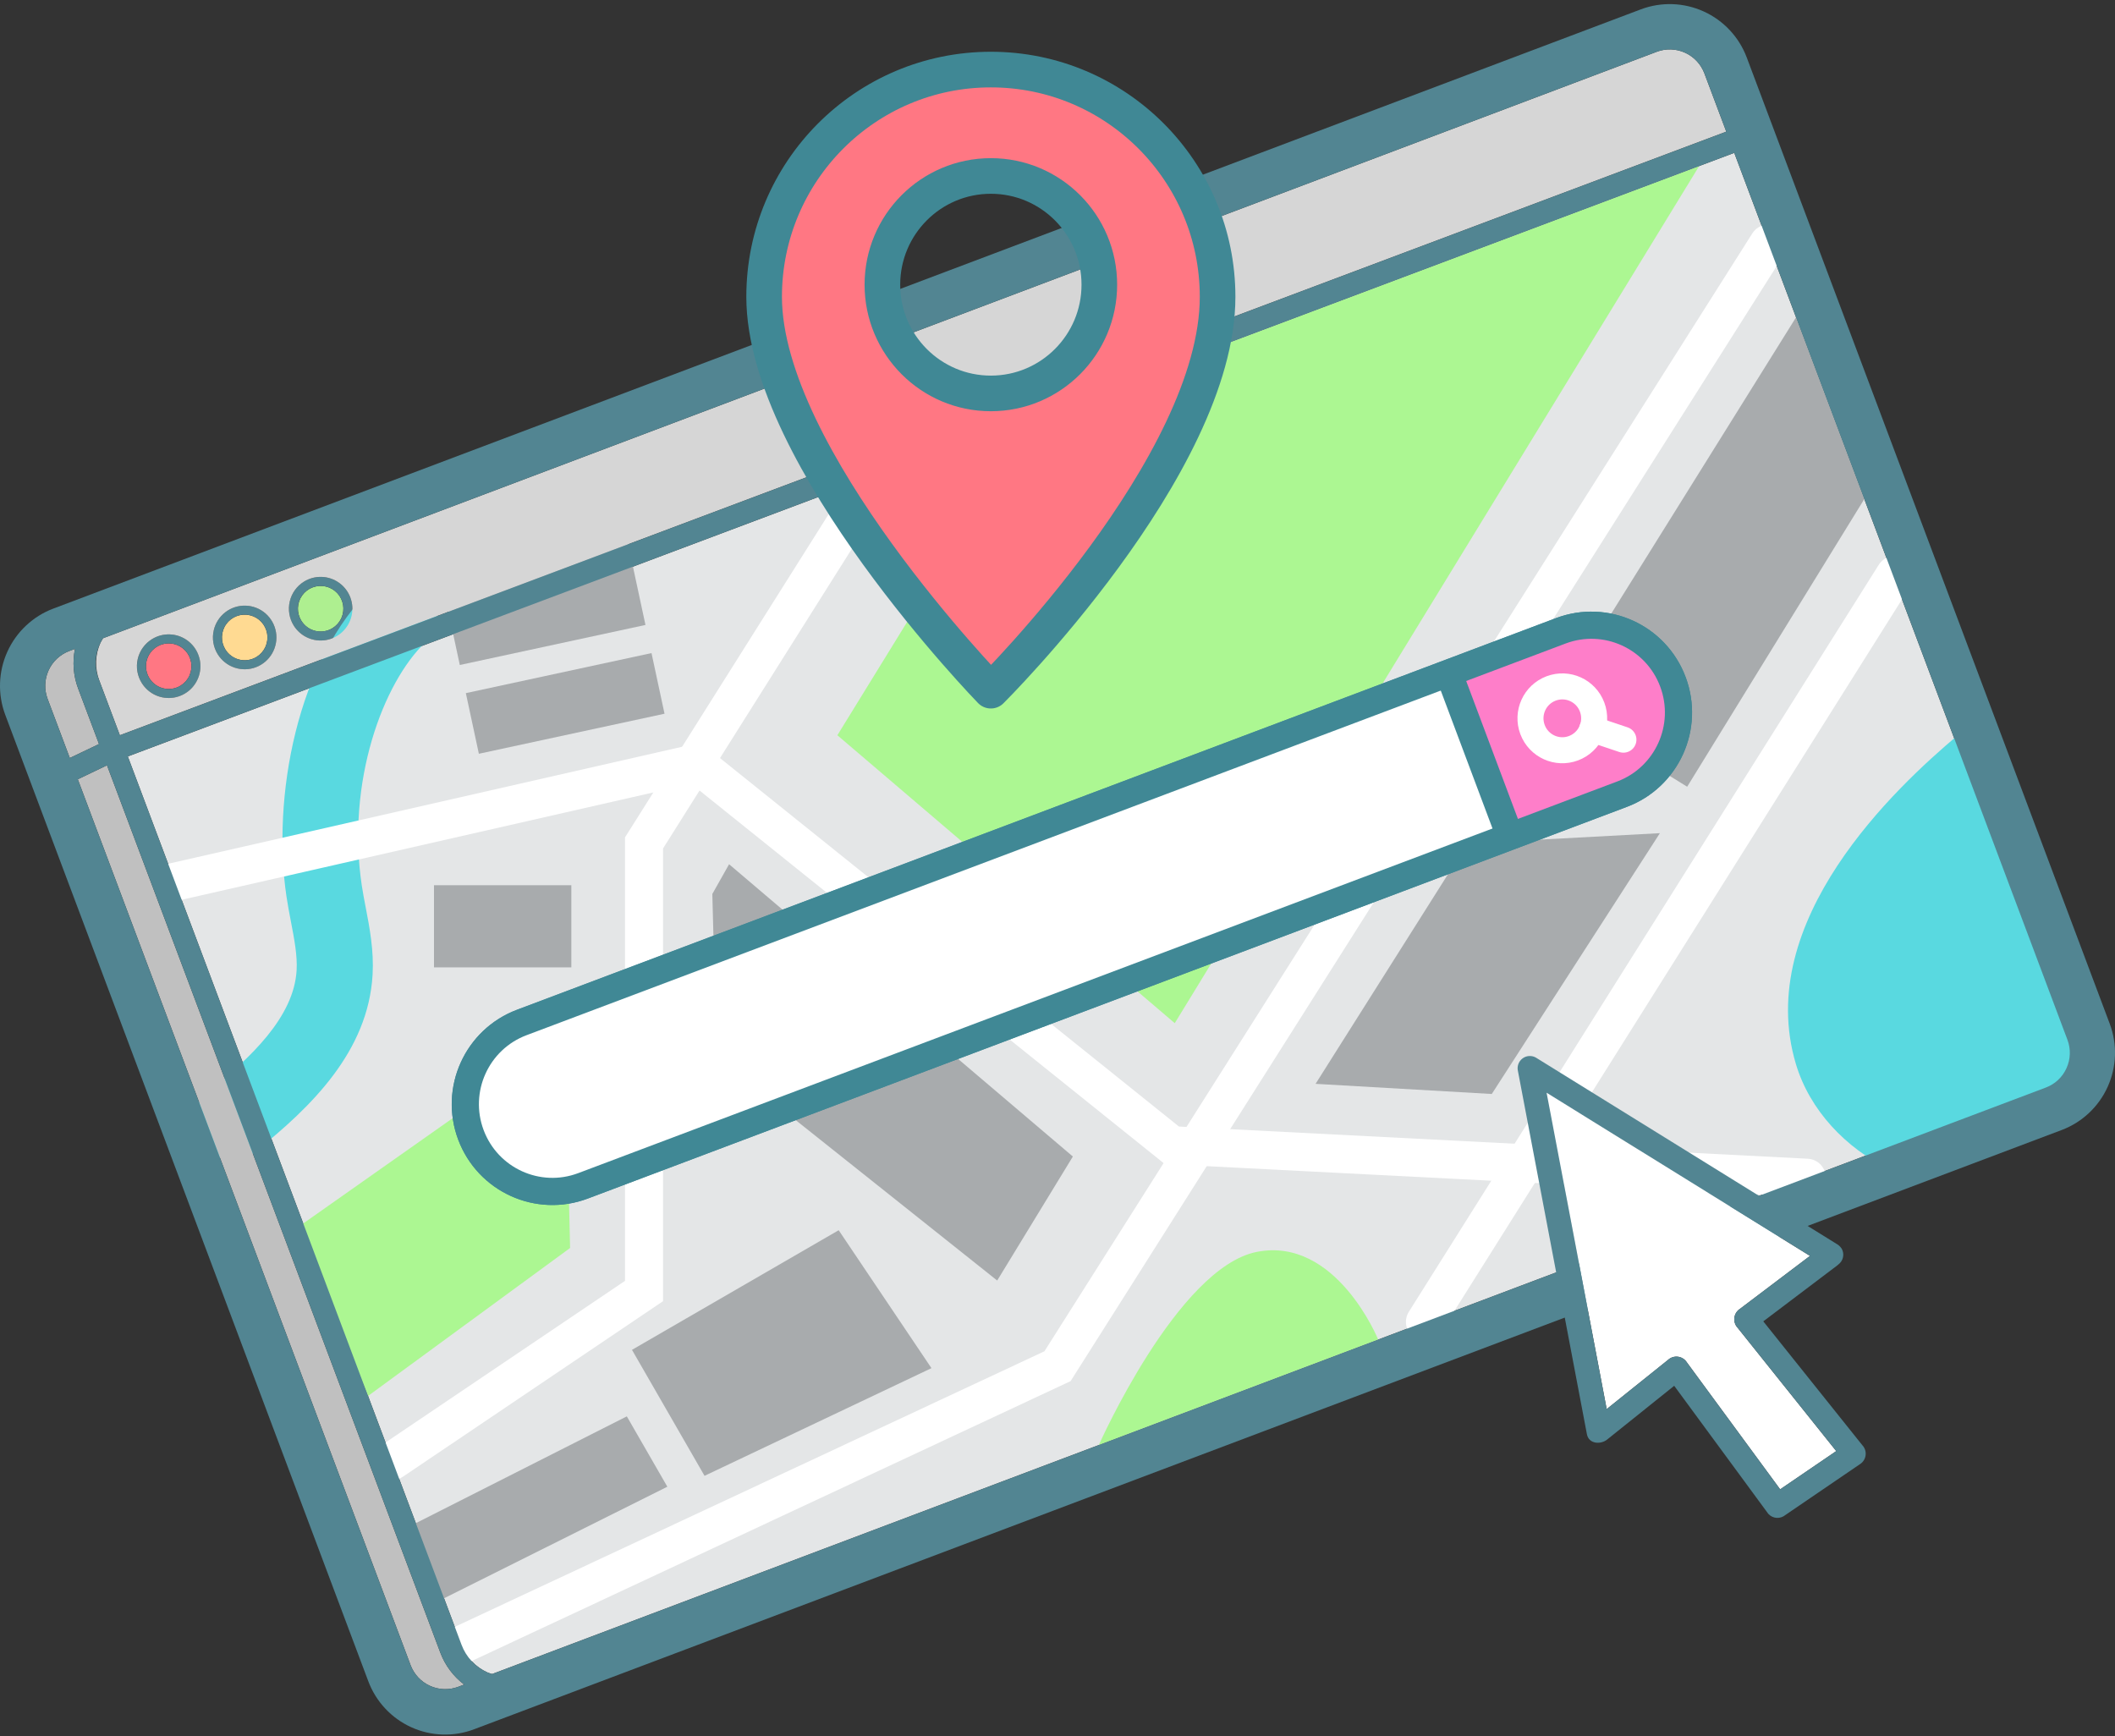 <svg width="374" height="307" viewBox="0 0 374 307" fill="none" xmlns="http://www.w3.org/2000/svg">
<rect x="0" y="0" width="374" height="307" fill="#333333" stroke="none"/>
<g clip-path="url(#clip0_2662_22030)">
<path d="M45.396 116.145C46.072 115.723 46.607 115.111 46.935 114.384C47.263 113.657 47.368 112.849 47.238 112.062C47.108 111.276 46.748 110.545 46.203 109.963C45.659 109.382 44.955 108.975 44.18 108.795C43.404 108.614 42.594 108.668 41.849 108.95C41.105 109.231 40.46 109.728 39.998 110.377C39.535 111.026 39.275 111.798 39.25 112.595C39.225 113.393 39.436 114.179 39.858 114.856C40.422 115.762 41.323 116.407 42.361 116.648C43.399 116.889 44.49 116.709 45.396 116.145L45.396 116.145Z" fill="#FFDA92"/>
<path d="M31.962 121.225C32.637 120.803 33.172 120.19 33.499 119.463C33.826 118.737 33.931 117.93 33.801 117.143C33.67 116.357 33.31 115.627 32.766 115.046C32.222 114.465 31.518 114.058 30.744 113.878C30.443 113.808 30.136 113.772 29.827 113.772C29.205 113.773 28.591 113.919 28.034 114.198C27.478 114.477 26.994 114.882 26.62 115.381C26.246 115.879 25.992 116.458 25.88 117.071C25.767 117.685 25.798 118.316 25.969 118.916C26.141 119.516 26.449 120.067 26.869 120.527C27.29 120.987 27.811 121.343 28.392 121.567C28.973 121.79 29.598 121.876 30.217 121.816C30.837 121.757 31.434 121.555 31.962 121.225L31.962 121.225H31.962Z" fill="#FF7783"/>
<path d="M58.83 111.058C59.505 110.636 60.04 110.023 60.367 109.297C60.695 108.57 60.799 107.763 60.669 106.976C60.538 106.19 60.178 105.46 59.634 104.878C59.089 104.297 58.385 103.891 57.611 103.711C56.836 103.531 56.025 103.585 55.281 103.866C54.537 104.148 53.893 104.645 53.431 105.294C52.968 105.942 52.708 106.713 52.683 107.51C52.658 108.307 52.869 109.094 53.29 109.77C53.567 110.222 53.931 110.614 54.36 110.924C54.789 111.234 55.276 111.455 55.791 111.575C56.306 111.694 56.841 111.711 57.362 111.622C57.883 111.533 58.383 111.341 58.83 111.058V111.058V111.058Z" fill="#AEEF90"/>
<path d="M17.507 131.57L13.817 121.75C12.974 119.512 12.781 117.082 13.257 114.738L12.234 115.125C10.611 115.74 9.297 116.975 8.581 118.559C7.866 120.144 7.806 121.948 8.415 123.577L12.345 134.038L17.507 131.57H17.507Z" fill="#C0C0C0"/>
<path d="M306.672 27.031L22.602 133.76L81.611 290.84C82.012 291.919 82.624 292.907 83.409 293.747C84.194 294.588 85.138 295.263 86.185 295.735C86.459 295.844 86.739 295.94 87.023 296.02L361.769 192.314C362.573 192.01 363.31 191.551 363.937 190.962C364.564 190.373 365.07 189.665 365.425 188.88C365.78 188.095 365.976 187.248 366.004 186.387C366.032 185.526 365.89 184.668 365.588 183.862L306.672 27.031L306.672 27.031V27.031Z" fill="#E4E6E7"/>
<path d="M25.069 120.78C25.657 121.725 26.51 122.473 27.521 122.931C28.533 123.39 29.658 123.537 30.753 123.355C31.848 123.172 32.865 122.669 33.674 121.907C34.483 121.146 35.05 120.161 35.3 119.077C35.552 117.993 35.477 116.858 35.084 115.817C34.693 114.777 34.001 113.875 33.098 113.228C32.195 112.581 31.122 112.216 30.012 112.181C28.902 112.145 27.807 112.44 26.865 113.029C25.602 113.819 24.703 115.079 24.367 116.532C24.03 117.986 24.283 119.514 25.069 120.78V120.78H25.069ZM27.707 114.383C28.341 113.984 29.076 113.772 29.826 113.771C30.135 113.772 30.442 113.807 30.742 113.877C31.649 114.088 32.454 114.607 33.022 115.347C33.589 116.086 33.883 117 33.853 117.932C33.824 118.864 33.473 119.758 32.86 120.459C32.248 121.161 31.411 121.628 30.493 121.781C29.576 121.934 28.633 121.764 27.826 121.298C27.02 120.832 26.4 120.101 26.072 119.229C25.743 118.356 25.726 117.396 26.024 116.513C26.322 115.629 26.917 114.877 27.707 114.383V114.383V114.383Z" fill="#528592"/>
<path d="M43.279 118.349C44.522 118.347 45.73 117.93 46.711 117.166C47.693 116.402 48.394 115.332 48.703 114.125C49.013 112.918 48.914 111.643 48.423 110.498C47.931 109.353 47.075 108.405 45.987 107.802C44.899 107.198 43.643 106.974 42.414 107.163C41.185 107.353 40.054 107.946 39.198 108.85C38.343 109.753 37.81 110.916 37.685 112.156C37.56 113.396 37.848 114.642 38.506 115.7C39.009 116.514 39.712 117.185 40.547 117.649C41.383 118.112 42.324 118.353 43.279 118.349L43.279 118.349H43.279ZM39.352 111.813C39.562 110.904 40.08 110.096 40.817 109.527C41.554 108.958 42.466 108.663 43.396 108.693C44.326 108.722 45.218 109.073 45.918 109.687C46.618 110.301 47.085 111.14 47.238 112.06C47.391 112.98 47.221 113.925 46.757 114.734C46.292 115.542 45.562 116.165 44.692 116.494C43.821 116.824 42.864 116.841 41.982 116.542C41.1 116.243 40.349 115.648 39.857 114.856C39.576 114.408 39.387 113.907 39.3 113.385C39.214 112.863 39.23 112.328 39.352 111.813L39.352 111.813L39.352 111.813Z" fill="#528592"/>
<path d="M56.711 113.263C57.954 113.261 59.161 112.844 60.143 112.08C61.125 111.316 61.826 110.246 62.135 109.04C62.445 107.833 62.346 106.557 61.855 105.413C61.363 104.269 60.506 103.32 59.419 102.716C58.331 102.113 57.075 101.888 55.846 102.078C54.617 102.268 53.487 102.861 52.63 103.764C51.775 104.668 51.242 105.831 51.117 107.071C50.992 108.31 51.28 109.557 51.938 110.614C52.441 111.428 53.144 112.099 53.98 112.563C54.815 113.026 55.756 113.268 56.711 113.263L56.711 113.263V113.263ZM54.575 104.217C55.25 103.795 56.035 103.584 56.83 103.609C57.624 103.634 58.394 103.895 59.041 104.359C59.688 104.823 60.183 105.468 60.464 106.214C60.745 106.96 60.799 107.772 60.62 108.549C60.439 109.326 60.034 110.032 59.454 110.577C58.874 111.123 58.146 111.484 57.361 111.614C56.577 111.745 55.771 111.64 55.046 111.311C54.321 110.983 53.71 110.447 53.29 109.77C53.007 109.322 52.816 108.822 52.728 108.299C52.64 107.776 52.656 107.241 52.776 106.724C52.895 106.208 53.116 105.72 53.425 105.29C53.734 104.859 54.125 104.495 54.575 104.217L54.575 104.217Z" fill="#528592"/>
<path d="M41.041 205.053C39.065 205.053 37.106 204.183 35.778 202.515C33.46 199.603 33.936 195.359 36.84 193.035C44.291 187.076 51.973 179.866 52.451 171.581C52.601 168.983 52.044 166.087 51.455 163.021C51.178 161.579 50.892 160.09 50.662 158.55C48.053 141.099 52.461 116.692 65.932 103.81C68.621 101.239 72.88 101.34 75.445 104.035C78.01 106.73 77.91 111 75.221 113.571C67.724 120.74 61.233 138.24 63.971 156.552C64.159 157.813 64.407 159.103 64.669 160.469C65.355 164.038 66.133 168.083 65.886 172.359C65.103 185.941 55.007 195.763 45.234 203.58C43.994 204.571 42.513 205.053 41.041 205.053V205.053Z" fill="#59D9E0"/>
<path d="M319.506 211.64C319.447 211.64 319.389 211.639 319.331 211.636L205.965 205.833L122.223 138.603L31.675 159.215C29.864 159.626 28.06 158.489 27.649 156.673C27.237 154.857 28.373 153.05 30.185 152.638L123.896 131.305L208.476 199.207L319.674 204.9C321.53 204.995 322.957 206.579 322.862 208.439C322.771 210.241 321.285 211.64 319.506 211.64V211.64Z" fill="white"/>
<path d="M69.398 261.691C68.316 261.691 67.254 261.169 66.604 260.201C65.567 258.656 65.975 256.561 67.516 255.521L110.519 226.498V148.08L153.434 79.969C154.426 78.394 156.504 77.923 158.075 78.918C159.646 79.913 160.115 81.996 159.123 83.571L117.248 150.032V230.089L71.274 261.115C70.698 261.504 70.044 261.691 69.398 261.691V261.691Z" fill="white"/>
<path d="M81.614 294.214C80.347 294.214 79.133 293.493 78.562 292.265C77.777 290.577 78.506 288.571 80.19 287.784L184.687 238.95L309.863 41.278C310.858 39.706 312.938 39.24 314.506 40.238C316.075 41.236 316.539 43.32 315.543 44.893L189.313 244.229L188.421 244.646L83.033 293.897C82.574 294.112 82.09 294.214 81.614 294.214H81.614Z" fill="white"/>
<path d="M251.976 237.128C251.362 237.128 250.742 236.96 250.185 236.608C248.613 235.614 248.142 233.532 249.133 231.957L332.222 99.877C333.213 98.302 335.292 97.83 336.863 98.824C338.435 99.817 338.905 101.9 337.914 103.475L254.825 235.554C254.185 236.571 253.093 237.128 251.976 237.128H251.976Z" fill="white"/>
<path d="M346.202 130.015C335.253 139.223 309.961 162.831 317.585 188.197C320.023 196.306 326.372 203.034 334.151 206.796L370.989 190.182L346.202 130.015V130.015Z" fill="#59D9E0"/>
<path d="M148.073 130.015L207.734 180.929L300.469 29.361L182.837 73.557L148.073 130.015Z" fill="#ACF792"/>
<path d="M52.672 217.014L99.943 183.718L100.81 220.684L65.085 246.846L52.672 217.014Z" fill="#ACF792"/>
<path d="M259.48 149.16L232.635 191.657L263.794 193.451L293.524 147.329L259.48 149.16Z" fill="#A8ABAD"/>
<path d="M317.598 56.115L274.88 124.601L298.346 139.118L329.669 88.248L317.598 56.115Z" fill="#A8ABAD"/>
<path d="M128.926 152.823L125.963 158.081L126.714 186.934L176.336 226.439L189.717 204.511L128.926 152.823Z" fill="#A8ABAD"/>
<path d="M164.712 241.932L124.584 260.971L111.754 238.695L148.306 217.541L164.712 241.932Z" fill="#A8ABAD"/>
<path d="M118.008 262.899L77.274 283.249L71.716 270.263L110.842 250.457L118.008 262.899Z" fill="#A8ABAD"/>
<path d="M115.207 115.486L82.377 122.568L84.679 133.29L117.509 126.208L115.207 115.486Z" fill="#A8ABAD"/>
<path d="M110.989 95.839L78.159 102.921L81.309 117.592L114.139 110.51L110.989 95.839Z" fill="#A8ABAD"/>
<path d="M101.031 156.535H76.741V171.061H101.031V156.535Z" fill="#A8ABAD"/>
<path d="M194.307 255.525C194.307 255.525 208.246 224.111 222.264 221.369C236.282 218.628 243.707 236.878 243.707 236.878L194.307 255.525V255.525Z" fill="#ACF792"/>
<path d="M77.869 292.252L18.919 135.329L13.758 137.801L72.606 294.451C73.22 296.078 74.453 297.395 76.034 298.112C77.614 298.83 79.414 298.89 81.039 298.279L82.081 297.885C80.175 296.444 78.714 294.491 77.869 292.252H77.869V292.252Z" fill="#C0C0C0"/>
<path d="M17.776 113.632C17.299 114.679 17.034 115.811 16.997 116.962C16.96 118.113 17.151 119.259 17.559 120.336L21.194 130.014L305.262 23.279L301.395 12.986C300.783 11.357 299.551 10.039 297.97 9.322C296.389 8.603 294.587 8.544 292.963 9.158L18.217 112.864C18.057 113.112 17.91 113.369 17.776 113.632H17.776V113.632ZM53.733 102.862C54.675 102.274 55.77 101.979 56.879 102.014C57.988 102.05 59.062 102.415 59.964 103.062C60.867 103.709 61.558 104.61 61.95 105.651C62.341 106.691 62.417 107.825 62.166 108.909C61.915 109.993 61.349 110.977 60.54 111.738C59.731 112.5 58.714 113.003 57.619 113.186C56.525 113.368 55.401 113.221 54.389 112.763C53.377 112.305 52.525 111.557 51.937 110.613C51.151 109.346 50.899 107.818 51.235 106.365C51.572 104.911 52.47 103.651 53.733 102.862H53.733L53.733 102.862H53.733ZM37.8 111.452C38.094 110.184 38.816 109.057 39.845 108.263C40.875 107.47 42.146 107.058 43.444 107.1C44.742 107.14 45.985 107.631 46.963 108.488C47.94 109.345 48.591 110.515 48.804 111.798C49.017 113.083 48.779 114.401 48.131 115.529C47.484 116.657 46.466 117.525 45.251 117.985C44.037 118.445 42.7 118.468 41.47 118.052C40.24 117.635 39.192 116.803 38.505 115.699C38.113 115.072 37.849 114.375 37.728 113.646C37.608 112.917 37.632 112.171 37.801 111.452H37.8V111.452V111.452ZM26.863 113.028C27.806 112.44 28.901 112.145 30.01 112.181C31.119 112.216 32.193 112.581 33.096 113.228C33.999 113.876 34.689 114.776 35.081 115.817C35.473 116.858 35.548 117.992 35.297 119.076C35.046 120.159 34.48 121.144 33.671 121.906C32.861 122.667 31.845 123.17 30.751 123.353C29.656 123.535 28.531 123.388 27.52 122.93C26.509 122.472 25.656 121.724 25.069 120.78C24.676 120.153 24.411 119.455 24.289 118.726C24.167 117.996 24.19 117.25 24.357 116.529C24.524 115.808 24.831 115.128 25.262 114.527C25.692 113.927 26.237 113.417 26.865 113.028H26.863L26.863 113.028L26.863 113.028Z" fill="#D6D6D6"/>
<path d="M373.072 181.037L308.88 10.161C307.517 6.546 304.78 3.62 301.267 2.025C297.755 0.431 293.755 0.298 290.146 1.656L9.414 107.623C5.807 108.988 2.888 111.732 1.297 115.253C-0.294 118.773 -0.427 122.783 0.928 126.401L65.12 297.277C65.79 299.071 66.807 300.714 68.112 302.113C69.417 303.512 70.985 304.639 72.725 305.43C74.466 306.22 76.345 306.658 78.255 306.718C80.165 306.779 82.068 306.461 83.855 305.782L364.586 199.816C368.193 198.451 371.112 195.707 372.703 192.186C374.294 188.665 374.427 184.656 373.072 181.037ZM292.964 9.158C294.588 8.545 296.389 8.604 297.971 9.322C299.552 10.04 300.784 11.358 301.396 12.986L305.263 23.28L21.195 130.015L17.559 120.337C17.049 119.133 16.842 117.822 16.956 116.519C17.071 115.216 17.504 113.962 18.217 112.866L292.964 9.158ZM12.233 115.124L13.257 114.738C12.78 117.081 12.974 119.512 13.816 121.749L17.506 131.57L12.344 134.038L8.414 123.576C7.804 121.947 7.865 120.143 8.581 118.559C9.297 116.974 10.61 115.739 12.233 115.124ZM72.606 294.452L13.758 137.802L18.919 135.33L77.869 292.253C78.714 294.492 80.174 296.445 82.081 297.886L81.039 298.279C79.414 298.89 77.614 298.83 76.033 298.113C74.453 297.396 73.22 296.079 72.606 294.452ZM365.425 188.881C365.072 189.667 364.567 190.375 363.94 190.964C363.312 191.553 362.575 192.012 361.769 192.314L87.023 296.02C86.739 295.94 86.46 295.845 86.185 295.735C85.138 295.263 84.194 294.588 83.409 293.747C82.624 292.907 82.013 291.919 81.612 290.84L22.602 133.759L306.673 27.031L365.588 183.862C365.893 184.667 366.036 185.526 366.008 186.388C365.979 187.249 365.782 188.097 365.425 188.881Z" fill="#528592"/>
<path d="M92.264 180.808L275.996 111.548C283.95 108.55 292.829 112.579 295.822 120.56C298.814 128.534 294.794 137.433 286.832 140.434L103.1 209.693C95.146 212.692 86.267 208.662 83.273 200.682C80.282 192.708 84.302 183.809 92.263 180.808H92.264H92.264Z" fill="white"/>
<path d="M256.542 118.882L275.996 111.548C283.95 108.55 292.829 112.579 295.822 120.56C298.814 128.534 294.794 137.433 286.832 140.434L267.008 147.907L256.542 118.882V118.882V118.882Z" fill="#FE7EC9"/>
<path d="M92.264 180.808L275.996 111.548C283.95 108.55 292.829 112.579 295.822 120.56C298.814 128.534 294.794 137.433 286.832 140.434L103.1 209.693C95.146 212.692 86.267 208.662 83.273 200.682C80.282 192.708 84.302 183.809 92.263 180.808H92.264H92.264Z" stroke="#408895" stroke-width="4.804" stroke-linecap="round" stroke-linejoin="round"/>
<path d="M278.251 132.306C281.162 131.208 282.634 127.954 281.539 125.036C280.445 122.119 277.198 120.643 274.287 121.74C271.377 122.837 269.904 126.092 270.999 129.01C272.094 131.927 275.341 133.403 278.251 132.306Z" stroke="white" stroke-width="4.6" stroke-linecap="round" stroke-linejoin="round"/>
<path d="M287.073 130.796L281.546 128.938" stroke="white" stroke-width="4.6" stroke-linecap="round" stroke-linejoin="round"/>
<path d="M256.4 119.609L266.871 147.52" stroke="#408895" stroke-width="4.804" stroke-linecap="round" stroke-linejoin="round"/>
<path d="M98.938 199.642L96.845 194.062L97.581 193.784L98.619 196.551L100.346 192.742L101.344 192.366L99.857 195.507L103.54 197.907L102.568 198.273L99.526 196.196L98.949 197.431L99.675 199.364L98.938 199.642V199.642ZM106.34 195.366L107.079 195.187C107.123 195.643 107.037 196.041 106.821 196.383C106.605 196.725 106.264 196.985 105.795 197.161C105.206 197.384 104.669 197.378 104.186 197.147C103.705 196.911 103.341 196.464 103.095 195.808C102.84 195.127 102.816 194.533 103.025 194.027C103.233 193.519 103.616 193.161 104.172 192.951C104.712 192.747 105.221 192.765 105.701 193.005C106.181 193.244 106.546 193.697 106.796 194.364C106.811 194.405 106.833 194.466 106.861 194.548L103.854 195.682C104.045 196.116 104.298 196.409 104.612 196.56C104.926 196.711 105.251 196.723 105.588 196.596C105.838 196.502 106.027 196.355 106.155 196.156C106.283 195.958 106.345 195.695 106.34 195.366L106.34 195.366H106.34ZM103.68 195.104L105.932 194.255C105.774 193.927 105.592 193.704 105.387 193.588C105.07 193.406 104.738 193.38 104.391 193.511C104.078 193.63 103.853 193.835 103.716 194.126C103.583 194.417 103.571 194.743 103.68 195.104V195.104ZM108.95 197.644L108.633 197.03C108.797 197.014 108.935 196.985 109.047 196.943C109.198 196.886 109.31 196.815 109.382 196.73C109.455 196.645 109.503 196.545 109.527 196.433C109.544 196.347 109.55 196.152 109.544 195.844C109.543 195.801 109.542 195.737 109.542 195.653L106.493 192.181L107.229 191.903L108.946 193.927C109.167 194.183 109.381 194.458 109.59 194.753C109.55 194.409 109.529 194.067 109.525 193.726L109.504 191.046L110.187 190.788L110.195 195.476C110.197 195.982 110.184 196.337 110.156 196.538C110.119 196.81 110.042 197.028 109.924 197.191C109.807 197.356 109.639 197.48 109.422 197.562C109.29 197.612 109.133 197.639 108.95 197.644V197.644ZM113.029 194.33L110.278 190.754L110.984 190.487L112.501 192.579L113.066 193.356C113.06 193.309 113.025 193.005 112.962 192.444L112.716 189.835L113.418 189.57L114.902 191.687L115.393 192.384L115.331 191.516L115.146 188.919L115.81 188.668L116.066 193.185L115.356 193.453L113.806 191.274L113.392 190.644L113.742 194.061L113.029 194.33L113.029 194.33H113.029ZM116.891 190.567C116.61 189.819 116.61 189.186 116.89 188.669C117.124 188.239 117.491 187.93 117.99 187.742C118.544 187.533 119.066 187.545 119.555 187.778C120.043 188.008 120.407 188.444 120.648 189.086C120.843 189.606 120.918 190.046 120.873 190.404C120.83 190.759 120.691 191.076 120.454 191.353C120.219 191.629 119.927 191.834 119.575 191.967C119.01 192.18 118.485 192.17 118 191.94C117.517 191.707 117.147 191.25 116.891 190.567V190.567V190.567ZM117.594 190.303C117.788 190.82 118.046 191.166 118.369 191.34C118.69 191.511 119.022 191.532 119.363 191.404C119.702 191.276 119.936 191.04 120.064 190.696C120.193 190.353 120.157 189.915 119.958 189.385C119.771 188.885 119.515 188.55 119.191 188.38C118.869 188.206 118.539 188.183 118.203 188.31C117.861 188.438 117.625 188.673 117.496 189.014C117.367 189.355 117.399 189.785 117.594 190.303H117.594H117.594ZM122.225 190.864L120.708 186.822L121.324 186.59L121.553 187.202C121.603 186.857 121.676 186.613 121.774 186.472C121.873 186.33 122.003 186.229 122.163 186.169C122.393 186.082 122.655 186.068 122.948 186.125L122.951 186.85C122.747 186.814 122.561 186.827 122.394 186.89C122.245 186.946 122.128 187.043 122.043 187.179C121.957 187.313 121.919 187.468 121.928 187.647C121.944 187.92 122.006 188.201 122.114 188.49L122.908 190.606L122.225 190.864H122.225ZM127.438 188.898L127.247 188.388C127.141 188.885 126.841 189.228 126.345 189.415C126.023 189.536 125.694 189.559 125.356 189.484C125.021 189.407 124.72 189.239 124.451 188.977C124.184 188.713 123.974 188.374 123.818 187.961C123.667 187.557 123.597 187.167 123.608 186.789C123.619 186.408 123.725 186.08 123.928 185.803C124.131 185.527 124.398 185.327 124.729 185.202C124.972 185.11 125.208 185.08 125.437 185.113C125.665 185.143 125.869 185.218 126.05 185.338L125.299 183.336L125.979 183.08L128.072 188.659L127.438 188.898V188.898ZM124.521 187.696C124.715 188.214 124.969 188.559 125.283 188.733C125.597 188.908 125.902 188.939 126.198 188.827C126.496 188.715 126.704 188.497 126.82 188.176C126.938 187.85 126.903 187.437 126.714 186.934C126.506 186.381 126.248 186.015 125.938 185.836C125.628 185.658 125.318 185.627 125.007 185.745C124.703 185.859 124.495 186.079 124.383 186.405C124.274 186.73 124.32 187.16 124.521 187.696H124.521ZM128.424 187.15L129.06 186.788C129.2 187.045 129.383 187.214 129.61 187.294C129.839 187.372 130.109 187.353 130.42 187.236C130.734 187.117 130.943 186.966 131.047 186.782C131.151 186.596 131.17 186.416 131.105 186.243C131.047 186.088 130.934 185.992 130.767 185.954C130.65 185.928 130.388 185.939 129.981 185.985C129.432 186.047 129.043 186.069 128.814 186.051C128.586 186.029 128.392 185.957 128.229 185.833C128.069 185.705 127.952 185.542 127.877 185.344C127.81 185.164 127.788 184.982 127.812 184.8C127.837 184.613 127.902 184.443 128.005 184.288C128.082 184.169 128.202 184.049 128.364 183.927C128.528 183.802 128.715 183.699 128.925 183.62C129.241 183.501 129.536 183.442 129.808 183.444C130.083 183.444 130.306 183.502 130.479 183.616C130.651 183.728 130.808 183.907 130.949 184.152L130.315 184.495C130.207 184.298 130.057 184.169 129.866 184.108C129.678 184.046 129.451 184.065 129.186 184.165C128.872 184.283 128.667 184.419 128.572 184.574C128.477 184.729 128.456 184.876 128.508 185.015C128.541 185.104 128.599 185.174 128.681 185.223C128.765 185.276 128.875 185.304 129.012 185.308C129.09 185.307 129.313 185.29 129.681 185.255C130.213 185.202 130.59 185.182 130.811 185.194C131.034 185.203 131.23 185.265 131.397 185.381C131.565 185.497 131.693 185.673 131.78 185.906C131.866 186.134 131.88 186.375 131.822 186.629C131.766 186.879 131.633 187.107 131.424 187.313C131.215 187.516 130.952 187.678 130.635 187.798C130.111 187.995 129.67 188.037 129.313 187.923C128.957 187.807 128.661 187.55 128.425 187.15L128.424 187.15H128.424ZM133.232 186.714L132.94 185.934L133.718 185.641L134.011 186.421L133.232 186.714ZM135.396 185.898L135.104 185.118L135.882 184.825L136.175 185.605L135.396 185.898ZM137.561 185.083L137.268 184.302L138.047 184.009L138.339 184.789L137.561 185.083Z" fill="#528592"/>
<path d="M92.264 180.808L275.996 111.548C283.95 108.55 292.829 112.579 295.822 120.56C298.814 128.534 294.794 137.433 286.832 140.434L103.1 209.693C95.146 212.692 86.267 208.662 83.273 200.682C80.282 192.708 84.302 183.809 92.263 180.808H92.264H92.264Z" fill="white"/>
<path d="M256.542 118.882L275.996 111.548C283.95 108.55 292.829 112.579 295.822 120.56C298.814 128.534 294.794 137.433 286.832 140.434L267.008 147.907L256.542 118.882V118.882V118.882Z" fill="#FE7EC9"/>
<path d="M92.264 180.808L275.996 111.548C283.95 108.55 292.829 112.579 295.822 120.56C298.814 128.534 294.794 137.433 286.832 140.434L103.1 209.693C95.146 212.692 86.267 208.662 83.273 200.682C80.282 192.708 84.302 183.809 92.263 180.808H92.264H92.264Z" stroke="#408895" stroke-width="4.804" stroke-linecap="round" stroke-linejoin="round"/>
<path d="M278.251 132.306C281.162 131.208 282.634 127.954 281.539 125.036C280.445 122.119 277.198 120.643 274.287 121.74C271.377 122.837 269.904 126.092 270.999 129.01C272.094 131.927 275.341 133.403 278.251 132.306Z" stroke="white" stroke-width="4.6" stroke-linecap="round" stroke-linejoin="round"/>
<path d="M287.073 130.796L281.546 128.938" stroke="white" stroke-width="4.6" stroke-linecap="round" stroke-linejoin="round"/>
<path d="M256.4 119.609L266.871 147.52" stroke="#408895" stroke-width="4.804" stroke-linecap="round" stroke-linejoin="round"/>
<path d="M175.216 12.302C153.073 12.302 135.123 30.295 135.123 52.491C135.123 80.937 175.216 122.134 175.216 122.134C175.216 122.134 215.309 82.338 215.309 52.491C215.309 30.295 197.359 12.302 175.216 12.302V12.302V12.302ZM175.216 69.569C164.623 69.569 156.035 60.961 156.035 50.342C156.035 39.724 164.623 31.116 175.216 31.116C185.809 31.116 194.397 39.724 194.397 50.342C194.397 60.961 185.809 69.569 175.216 69.569Z" fill="#FF7783" stroke="#408895" stroke-width="6.299" stroke-linecap="round" stroke-linejoin="round"/>
<path d="M316.148 219.654L287.423 201.859L273.489 193.226C273.677 194.217 273.865 195.207 274.053 196.197L280.61 230.724L284.113 249.171L294.943 240.489C295.178 240.267 295.46 240.099 295.768 239.999C296.076 239.899 296.402 239.868 296.724 239.91C297.045 239.951 297.352 240.064 297.625 240.239C297.897 240.414 298.128 240.647 298.3 240.922L300.541 243.974C305.291 250.436 310.04 256.898 314.789 263.36L324.707 256.598L323.946 255.646L307.271 234.795C307.049 234.559 306.882 234.276 306.783 233.967C306.683 233.659 306.652 233.332 306.693 233.01C306.735 232.688 306.847 232.38 307.022 232.106C307.196 231.833 307.429 231.602 307.703 231.43L309.597 229.998L320.066 222.081L316.148 219.654V219.654Z" fill="white"/>
<path d="M329.318 255.555C323.759 248.604 318.201 241.653 312.643 234.703C312.364 234.354 312.086 234.006 311.807 233.657L323.019 225.179L324.912 223.747C324.972 223.702 325.024 223.65 325.08 223.601L325.09 223.593C325.506 223.279 325.796 222.826 325.904 222.315C326.012 221.804 325.932 221.272 325.679 220.816C325.659 220.781 325.629 220.752 325.606 220.718C325.582 220.681 325.552 220.645 325.525 220.609C325.481 220.552 325.435 220.497 325.385 220.444C325.246 220.291 325.087 220.158 324.912 220.047L306.897 208.887L278.173 191.092L271.566 186.999C271.197 186.797 270.778 186.706 270.36 186.738C269.941 186.771 269.541 186.925 269.208 187.182C268.875 187.438 268.624 187.786 268.484 188.183C268.346 188.581 268.325 189.01 268.425 189.419L272.557 211.172L279.114 245.699L280.618 253.616C280.949 255.363 283.058 255.469 284.19 254.561L296.052 245.052L310.207 264.312L312.449 267.364C312.741 267.847 313.21 268.197 313.756 268.341C314.301 268.484 314.881 268.41 315.373 268.132L328.885 258.92C329.16 258.749 329.394 258.518 329.57 258.245C329.745 257.972 329.858 257.663 329.899 257.34C329.941 257.018 329.91 256.691 329.81 256.382C329.709 256.073 329.541 255.79 329.318 255.555V255.555ZM309.596 229.997L307.703 231.429C307.428 231.601 307.195 231.832 307.021 232.105C306.846 232.378 306.734 232.687 306.693 233.009C306.651 233.331 306.682 233.658 306.782 233.966C306.881 234.275 307.048 234.558 307.27 234.794L323.945 255.645L324.706 256.597L314.787 263.359C310.038 256.897 305.29 250.435 300.54 243.973L298.298 240.921C298.127 240.646 297.896 240.412 297.624 240.237C297.351 240.062 297.043 239.95 296.722 239.909C296.401 239.867 296.075 239.897 295.767 239.997C295.459 240.098 295.177 240.265 294.941 240.488L284.112 249.17L280.609 230.724L274.052 196.196C273.864 195.206 273.676 194.216 273.487 193.226L287.423 201.859L316.147 219.654L320.064 222.081L309.596 229.997H309.596Z" fill="#528592"/>
</g>
<defs>
<clipPath id="clip0_2662_22030">
<rect width="374" height="306" fill="white" transform="translate(0 0.726)"/>
</clipPath>
</defs>
</svg>